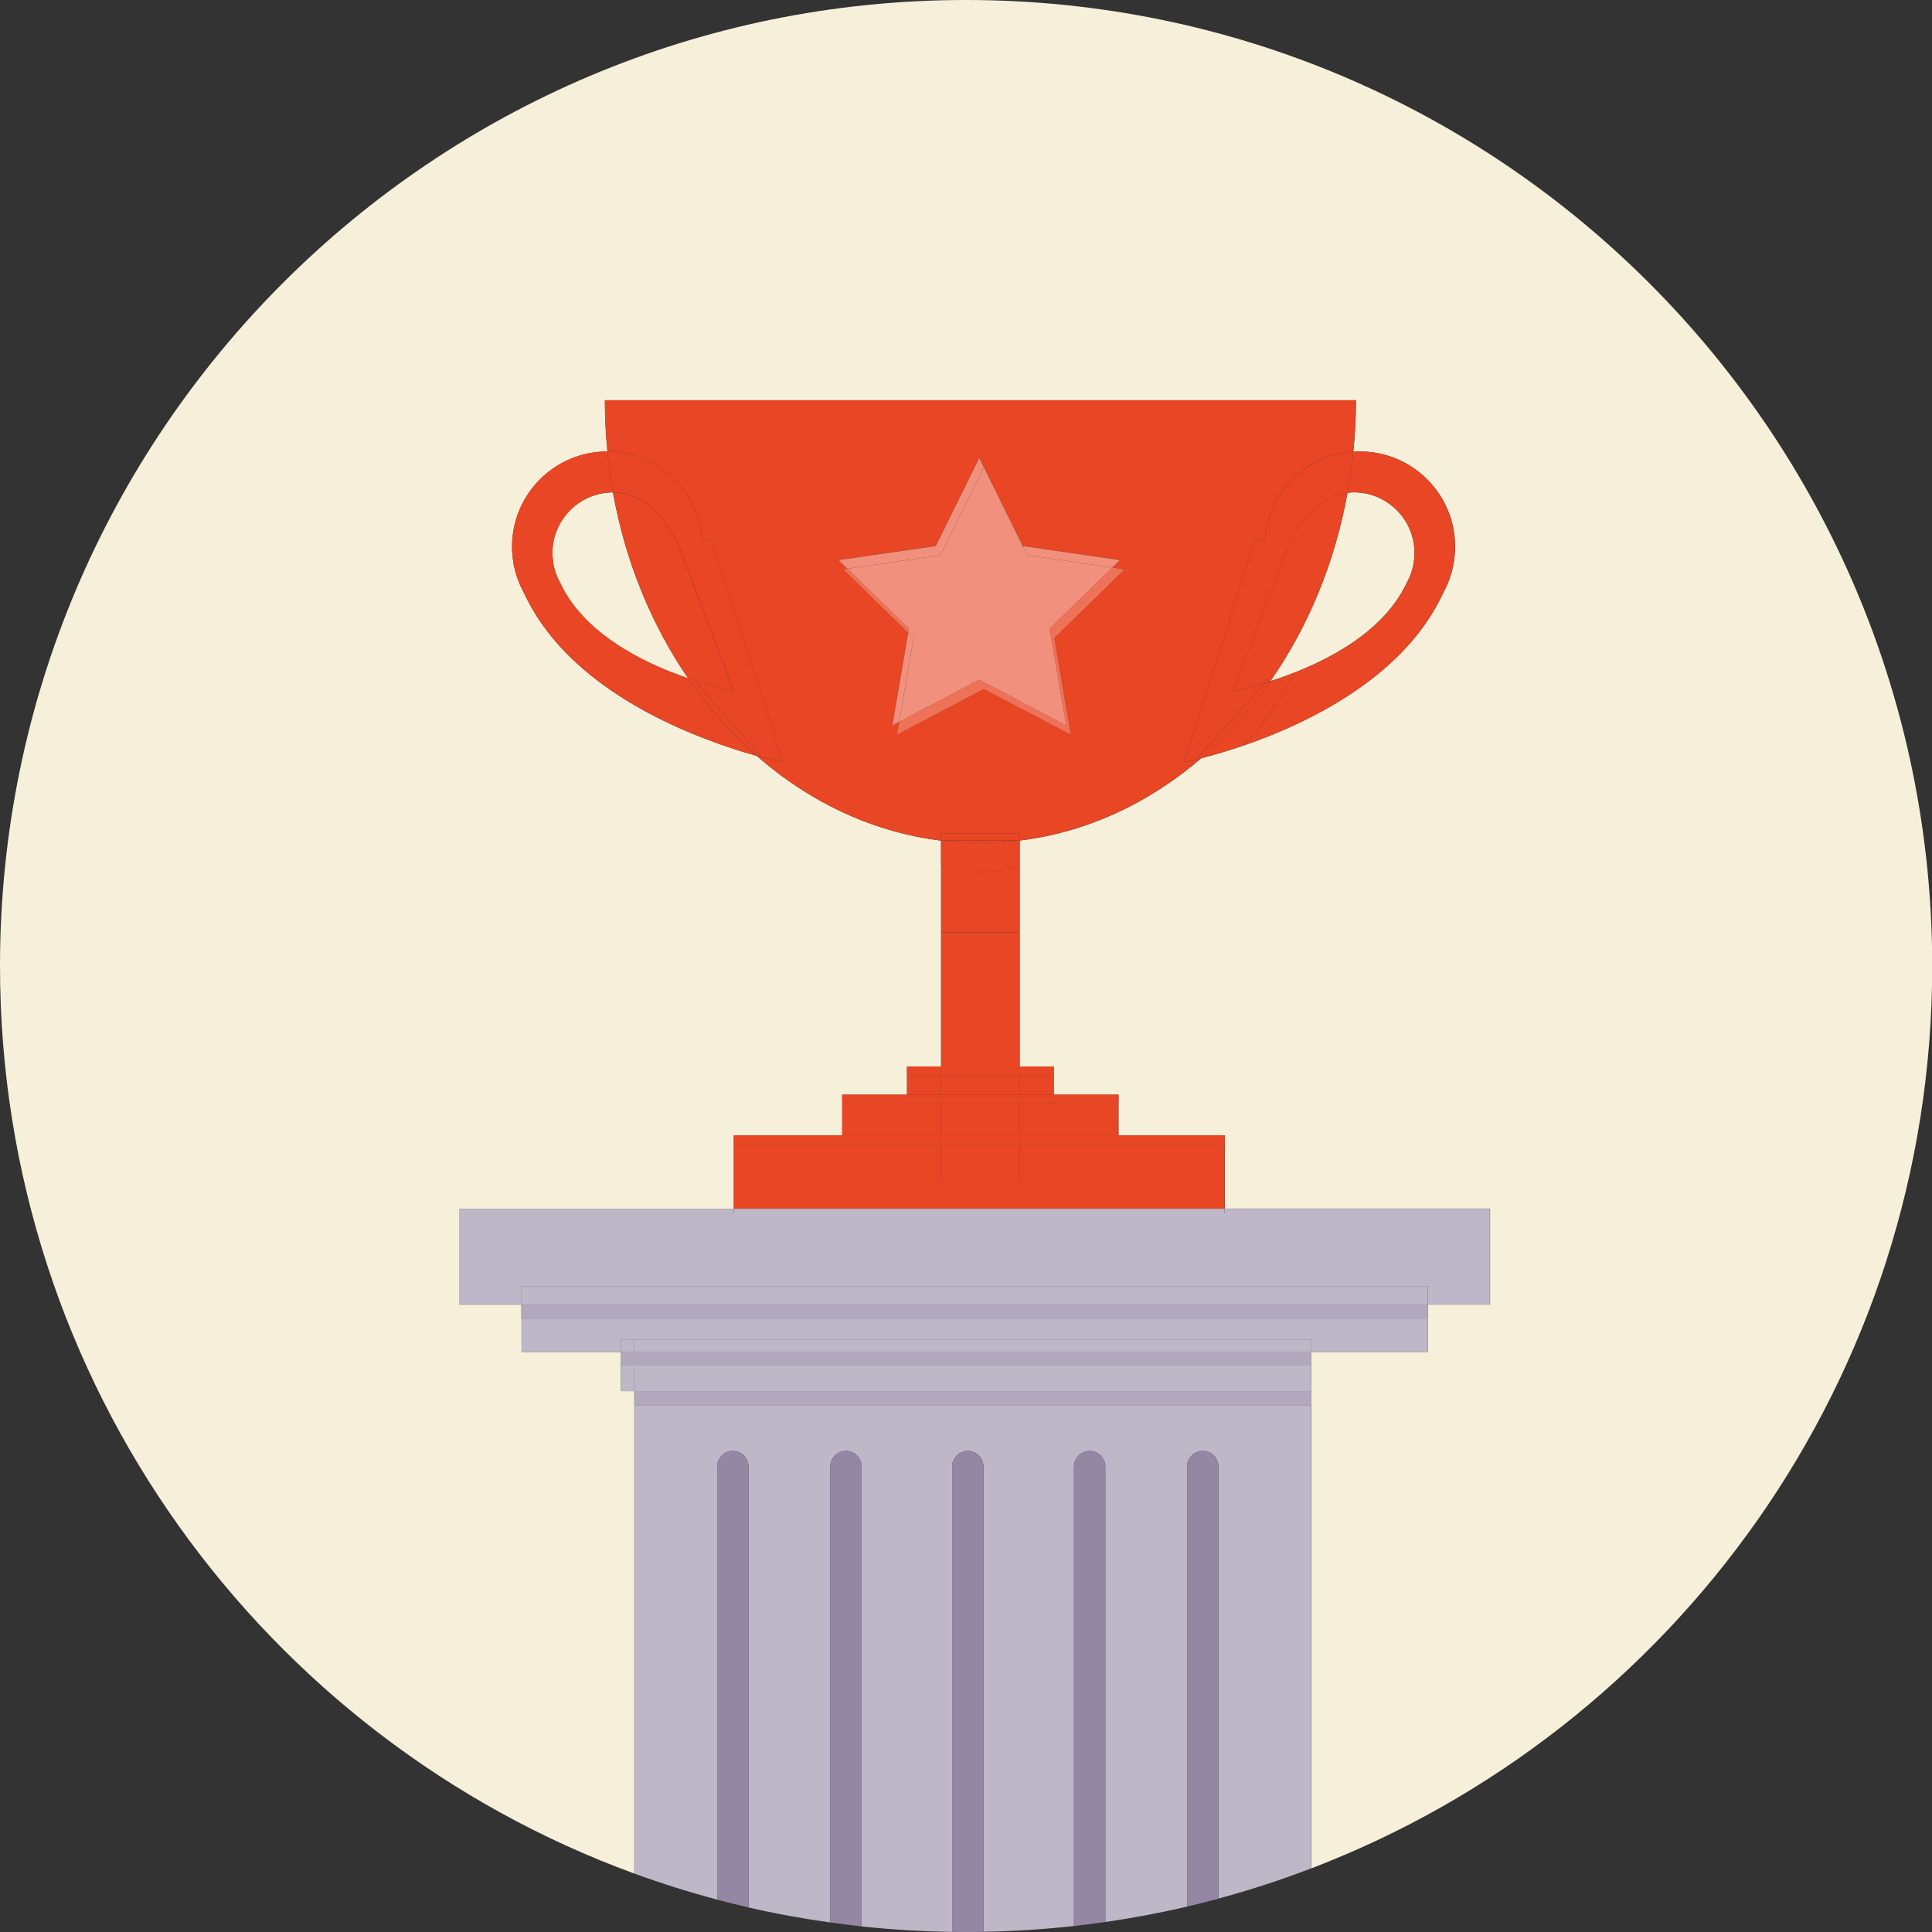<svg width="128" height="128" viewBox="0 0 128 128" fill="none" xmlns="http://www.w3.org/2000/svg">
<rect x="0" y="0" width="128" height="128" fill="#333333" stroke="none"/>
<g clip-path="url(#clip0_3246_1037)">
<path d="M93.211 38.592C93.408 38.235 93.554 37.851 93.637 37.44C93.646 37.413 93.655 37.39 93.659 37.362H93.646C93.687 37.129 93.714 36.891 93.714 36.645C93.714 34.418 91.913 32.617 89.687 32.617C89.545 32.617 89.412 32.631 89.275 32.649C88.434 37.317 86.647 41.573 84.165 45.129C87.013 44.219 91.52 42.258 93.207 38.592H93.211Z" fill="#F6F0DA"/>
<path d="M36.599 36.645C36.599 36.891 36.626 37.129 36.667 37.362H36.654C36.663 37.39 36.672 37.417 36.676 37.445C36.759 37.856 36.905 38.24 37.102 38.597C38.501 41.637 41.838 43.506 44.562 44.571C44.896 44.695 45.294 44.837 45.591 44.942C43.172 41.417 41.435 37.221 40.608 32.622C38.391 32.631 36.594 34.427 36.594 36.649L36.599 36.645Z" fill="#F6F0DA"/>
<path d="M64 0C28.654 0 0 28.654 0 64C0 91.625 17.504 115.163 42.025 124.128V92.165H41.129V89.591H34.555V87.397H34.542V86.437H30.45V80.078H48.617V75.218H55.799V72.53H60.091V70.661H62.35V55.694C61.774 55.625 61.202 55.529 60.64 55.415C56.75 54.615 53.175 52.745 50.13 50.075C50.112 50.071 50.094 50.066 50.08 50.062C49.541 49.92 48.937 49.728 48.448 49.563C44.265 48.187 37.403 45.129 34.715 39.282C34.409 38.725 34.181 38.121 34.053 37.477C34.039 37.435 34.025 37.394 34.011 37.353H34.03C33.966 36.987 33.925 36.613 33.925 36.229C33.925 32.741 36.75 29.915 40.238 29.915C40.238 29.915 40.242 29.915 40.247 29.915C40.137 28.8 40.078 27.671 40.078 26.519H89.838C89.838 27.675 89.774 28.814 89.664 29.934C89.806 29.925 89.947 29.911 90.094 29.911C93.582 29.911 96.407 32.736 96.407 36.224C96.407 36.608 96.366 36.983 96.302 37.344H96.32C96.306 37.39 96.293 37.426 96.279 37.472C96.151 38.117 95.922 38.72 95.616 39.278C92.338 46.409 82.853 49.399 79.589 50.235C76.585 52.814 73.074 54.629 69.266 55.41C68.704 55.525 68.133 55.621 67.557 55.689V70.656H69.815V72.526H74.107V75.214H81.147V80.073H98.72V86.432H94.615V89.586H86.885V123.781C110.935 114.574 128.014 91.282 128.014 63.995C128 28.654 99.346 0 64 0Z" fill="#F6F0DA"/>
<path d="M50.075 50.053C50.075 50.053 50.112 50.062 50.126 50.066C50.107 50.066 50.094 50.057 50.075 50.053Z" fill="#E84624"/>
<path d="M43.972 44.334C44.082 44.384 44.306 44.471 44.567 44.567C41.842 43.497 38.501 41.632 37.106 38.592C36.91 38.236 36.763 37.852 36.681 37.44C36.672 37.413 36.663 37.39 36.658 37.362H36.672C36.631 37.129 36.603 36.892 36.603 36.645C36.603 34.428 38.4 32.626 40.617 32.617C40.457 31.726 40.334 30.825 40.242 29.906C40.242 29.906 40.238 29.906 40.233 29.906C36.745 29.906 33.92 32.731 33.92 36.219C33.92 36.603 33.961 36.978 34.025 37.34H34.007C34.02 37.385 34.034 37.422 34.048 37.468C34.176 38.112 34.404 38.715 34.711 39.273C37.399 45.12 44.261 48.183 48.443 49.554C47.89 49.367 47.483 49.221 47.483 49.221C45.742 47.648 43.977 44.334 43.977 44.334H43.972Z" fill="#E84624"/>
<path d="M67.547 57.326C65.024 58.327 62.35 57.326 62.35 57.326V61.769H67.547V57.326Z" fill="#E84624"/>
<path d="M67.547 61.769H62.35V70.656H67.547V61.769Z" fill="#E84624"/>
<path d="M81.134 75.785H67.547V78.231H62.35V75.785H48.617V80.082H81.134V75.785Z" fill="#E84624"/>
<path d="M67.547 75.785H62.35V78.231H67.547V75.785Z" fill="#E84624"/>
<path d="M67.547 57.326V55.689C66.693 55.794 65.824 55.849 64.946 55.849C64.069 55.849 63.2 55.794 62.345 55.689V57.326C62.345 57.326 65.019 58.327 67.543 57.326H67.547Z" fill="#E84624"/>
<g style="mix-blend-mode:multiply" opacity="0.8">
<path d="M67.547 57.326V55.689C66.693 55.794 65.824 55.849 64.946 55.849C64.069 55.849 63.2 55.794 62.345 55.689V57.326C62.345 57.326 65.019 58.327 67.543 57.326H67.547Z" fill="#E84624"/>
</g>
<path d="M74.098 73.097H67.547V75.218H74.098V73.097Z" fill="#E84624"/>
<path d="M62.35 73.097H55.799V75.218H62.35V73.097Z" fill="#E84624"/>
<path d="M67.547 73.097H62.35V75.218H67.547V73.097Z" fill="#E84624"/>
<path d="M62.35 71.227H60.091V72.53H62.35V71.227Z" fill="#E84624"/>
<path d="M69.806 71.227H67.547V72.53H69.806V71.227Z" fill="#E84624"/>
<path d="M67.547 71.227H62.35V72.53H67.547V71.227Z" fill="#E84624"/>
<path d="M69.806 70.656H67.547V71.223H69.806V70.656Z" fill="#E84624"/>
<g style="mix-blend-mode:multiply" opacity="0.8">
<path d="M69.806 70.656H67.547V71.223H69.806V70.656Z" fill="#E84624"/>
</g>
<path d="M62.35 70.656H60.091V71.223H62.35V70.656Z" fill="#E84624"/>
<g style="mix-blend-mode:multiply" opacity="0.8">
<path d="M62.35 70.656H60.091V71.223H62.35V70.656Z" fill="#E84624"/>
</g>
<path d="M67.547 70.656H62.35V71.223H67.547V70.656Z" fill="#E84624"/>
<g style="mix-blend-mode:multiply" opacity="0.8">
<path d="M67.547 70.656H62.35V71.223H67.547V70.656Z" fill="#E84624"/>
</g>
<path d="M62.35 72.69H60.091V72.53H55.799V73.097H62.35V72.69Z" fill="#E84624"/>
<g style="mix-blend-mode:multiply" opacity="0.8">
<path d="M62.35 72.69H60.091V72.53H55.799V73.097H62.35V72.69Z" fill="#E84624"/>
</g>
<path d="M67.547 72.69V73.097H74.098V72.53H69.806V72.69H67.547Z" fill="#E84624"/>
<g style="mix-blend-mode:multiply" opacity="0.8">
<path d="M67.547 72.69V73.097H74.098V72.53H69.806V72.69H67.547Z" fill="#E84624"/>
</g>
<path d="M67.547 72.69H62.35V73.097H67.547V72.69Z" fill="#E84624"/>
<g style="mix-blend-mode:multiply" opacity="0.8">
<path d="M67.547 72.69H62.35V73.097H67.547V72.69Z" fill="#E84624"/>
</g>
<path d="M62.35 72.53H60.091V72.695H62.35V72.53Z" fill="#E84624"/>
<g style="mix-blend-mode:multiply" opacity="0.8">
<path d="M62.35 72.53H60.091V72.695H62.35V72.53Z" fill="#E84624"/>
</g>
<path d="M69.806 72.53H67.547V72.695H69.806V72.53Z" fill="#E84624"/>
<g style="mix-blend-mode:multiply" opacity="0.8">
<path d="M69.806 72.53H67.547V72.695H69.806V72.53Z" fill="#E84624"/>
</g>
<path d="M67.547 72.53H62.35V72.695H67.547V72.53Z" fill="#E84624"/>
<g style="mix-blend-mode:multiply" opacity="0.8">
<path d="M67.547 72.53H62.35V72.695H67.547V72.53Z" fill="#E84624"/>
</g>
<path d="M62.35 75.218H55.799H48.617V75.785H62.35V75.218Z" fill="#E84624"/>
<g style="mix-blend-mode:multiply" opacity="0.8">
<path d="M62.35 75.218H55.799H48.617V75.785H62.35V75.218Z" fill="#E84624"/>
</g>
<path d="M67.547 75.785H81.134V75.218H74.098H67.547V75.785Z" fill="#E84624"/>
<g style="mix-blend-mode:multiply" opacity="0.8">
<path d="M67.547 75.785H81.134V75.218H74.098H67.547V75.785Z" fill="#E84624"/>
</g>
<path d="M67.547 75.218H62.35V75.785H67.547V75.218Z" fill="#E84624"/>
<g style="mix-blend-mode:multiply" opacity="0.8">
<path d="M67.547 75.218H62.35V75.785H67.547V75.218Z" fill="#E84624"/>
</g>
<path d="M89.687 32.617C91.913 32.617 93.714 34.418 93.714 36.645C93.714 36.891 93.687 37.129 93.646 37.362H93.659C93.65 37.39 93.641 37.417 93.636 37.444C93.554 37.856 93.408 38.24 93.211 38.596C91.525 42.263 87.017 44.224 84.169 45.134C84.16 45.147 84.151 45.161 84.142 45.175C84.663 44.992 85.54 44.681 85.796 44.558C85.796 44.558 84.055 47.84 82.336 49.399C82.336 49.399 80.75 49.934 79.588 50.231C79.588 50.231 79.584 50.235 79.579 50.24C82.843 49.403 92.329 46.414 95.607 39.282C95.913 38.724 96.142 38.121 96.27 37.477C96.283 37.435 96.297 37.394 96.311 37.353H96.293C96.356 36.987 96.398 36.612 96.398 36.228C96.398 32.74 93.573 29.915 90.085 29.915C89.938 29.915 89.796 29.924 89.655 29.938C89.563 30.857 89.44 31.767 89.275 32.658C89.408 32.645 89.545 32.626 89.687 32.626V32.617Z" fill="#E84624"/>
<path d="M85.797 44.553C85.536 44.677 84.658 44.987 84.142 45.17C82.811 47.072 81.28 48.768 79.589 50.222C80.75 49.925 82.336 49.39 82.336 49.39C84.055 47.831 85.797 44.549 85.797 44.549V44.553Z" fill="#E84624"/>
<g style="mix-blend-mode:multiply" opacity="0.8">
<path d="M85.797 44.553C85.536 44.677 84.658 44.987 84.142 45.17C82.811 47.072 81.28 48.768 79.589 50.222C80.75 49.925 82.336 49.39 82.336 49.39C84.055 47.831 85.797 44.549 85.797 44.549V44.553Z" fill="#E84624"/>
</g>
<path d="M44.567 44.567C44.923 44.709 45.271 44.837 45.605 44.946C45.605 44.946 45.6 44.937 45.596 44.932C45.298 44.827 44.901 44.686 44.567 44.562V44.567Z" fill="#F6F0DA"/>
<g style="mix-blend-mode:multiply" opacity="0.8">
<path d="M44.567 44.567C44.923 44.709 45.271 44.837 45.605 44.946C45.605 44.946 45.6 44.937 45.596 44.932C45.298 44.827 44.901 44.686 44.567 44.562V44.567Z" fill="#E84624"/>
</g>
<path d="M50.075 50.053C49.6 49.92 49.051 49.755 48.443 49.554C48.932 49.719 49.536 49.911 50.075 50.053Z" fill="#F6F0DA"/>
<g style="mix-blend-mode:multiply" opacity="0.8">
<path d="M50.075 50.053C49.6 49.92 49.051 49.755 48.443 49.554C48.932 49.719 49.536 49.911 50.075 50.053Z" fill="#E84624"/>
</g>
<path d="M45.605 44.951C45.276 44.837 44.923 44.709 44.567 44.571C44.306 44.475 44.082 44.389 43.973 44.338C43.973 44.338 45.737 47.653 47.479 49.225C47.479 49.225 47.886 49.376 48.439 49.559C49.047 49.76 49.6 49.925 50.071 50.057C50.089 50.057 50.103 50.066 50.121 50.071C48.439 48.594 46.917 46.875 45.6 44.955L45.605 44.951Z" fill="#E84624"/>
<g style="mix-blend-mode:multiply" opacity="0.8">
<path d="M45.605 44.951C45.276 44.837 44.923 44.709 44.567 44.571C44.306 44.475 44.082 44.389 43.973 44.338C43.973 44.338 45.737 47.653 47.479 49.225C47.479 49.225 47.886 49.376 48.439 49.559C49.047 49.76 49.6 49.925 50.071 50.057C50.089 50.057 50.103 50.066 50.121 50.071C48.439 48.594 46.917 46.875 45.6 44.955L45.605 44.951Z" fill="#E84624"/>
</g>
<path d="M67.547 55.209V55.685C68.124 55.616 68.695 55.52 69.257 55.406C73.07 54.619 76.576 52.809 79.579 50.231C78.876 50.409 78.455 50.491 78.455 50.491L83.163 35.721L83.794 35.799C84.005 32.654 86.51 30.139 89.655 29.929C89.765 28.809 89.829 27.671 89.829 26.514H40.069C40.069 27.662 40.133 28.795 40.238 29.911C43.58 29.911 46.304 32.517 46.519 35.803L47.15 35.726L51.858 50.496C51.858 50.496 51.196 50.368 50.126 50.071C53.17 52.736 56.745 54.61 60.636 55.41C61.198 55.525 61.769 55.621 62.345 55.689V55.214H67.543L67.547 55.209ZM59.424 48.677L59.57 47.822L59.113 48.059L60.169 41.915L55.867 37.719L56.146 37.678L55.557 37.102L61.998 36.165L64.878 30.331L65.184 30.953L67.762 36.169L74.194 37.102L73.682 37.6L74.501 37.719L69.842 42.263L70.944 48.677L65.184 45.65L59.424 48.677Z" fill="#E84624"/>
<path d="M46.048 45.097C47.547 45.586 48.612 45.783 48.612 45.783L45.038 36.329C45.038 36.329 43.616 32.622 40.622 32.622C40.617 32.622 40.612 32.622 40.608 32.622C41.435 37.221 43.172 41.417 45.591 44.942C45.856 45.033 46.043 45.102 46.043 45.102L46.048 45.097Z" fill="#E84624"/>
<path d="M85.271 36.325L81.696 45.778C81.696 45.778 82.716 45.586 84.165 45.125C86.647 41.568 88.43 37.312 89.275 32.645C86.565 32.965 85.271 36.32 85.271 36.32V36.325Z" fill="#E84624"/>
<path d="M47.15 35.721L46.519 35.799C46.3 32.512 43.575 29.911 40.238 29.906C40.329 30.825 40.453 31.726 40.613 32.617C40.617 32.617 40.622 32.617 40.626 32.617C43.616 32.617 45.042 36.325 45.042 36.325L48.617 45.778C48.617 45.778 47.552 45.582 46.053 45.097L50.414 50.135C50.322 50.112 50.226 50.089 50.126 50.066C51.196 50.364 51.858 50.492 51.858 50.492L47.15 35.721Z" fill="#E84624"/>
<path d="M67.547 55.209H62.35V55.685H67.547V55.209Z" fill="#E84624"/>
<path d="M67.547 55.689H62.35C63.205 55.794 64.073 55.849 64.951 55.849C65.829 55.849 66.697 55.794 67.552 55.689H67.547Z" fill="#E84624"/>
<path d="M83.794 35.799L83.163 35.721L78.455 50.491C78.455 50.491 78.875 50.409 79.579 50.231C79.579 50.231 79.584 50.226 79.589 50.222C79.479 50.249 79.369 50.277 79.269 50.299L83.749 45.303C83.749 45.303 83.909 45.248 84.142 45.166C84.151 45.152 84.16 45.138 84.169 45.125C82.72 45.586 81.701 45.778 81.701 45.778L85.275 36.325C85.275 36.325 86.569 32.965 89.28 32.649C89.44 31.758 89.568 30.848 89.659 29.929C86.514 30.144 84.004 32.654 83.799 35.799H83.794Z" fill="#E84624"/>
<path d="M84.142 45.17C83.909 45.253 83.749 45.307 83.749 45.307L79.269 50.304C79.369 50.281 79.479 50.254 79.589 50.226C81.28 48.773 82.811 47.072 84.142 45.175V45.17Z" fill="#E84624"/>
<path d="M45.596 44.937C45.596 44.937 45.6 44.946 45.605 44.951C45.76 45.001 45.906 45.051 46.053 45.102C46.053 45.102 45.861 45.033 45.6 44.942L45.596 44.937Z" fill="#E84624"/>
<path d="M50.126 50.066C50.222 50.094 50.322 50.117 50.414 50.135L46.053 45.097C45.906 45.051 45.755 45.001 45.605 44.946C46.921 46.866 48.443 48.585 50.126 50.062V50.066Z" fill="#E84624"/>
<path d="M42.025 93.102V124.128C43.817 124.782 45.65 125.358 47.515 125.856V97.166C47.515 96.594 47.982 96.128 48.553 96.128C49.124 96.128 49.591 96.594 49.591 97.166V126.373C51.369 126.784 53.179 127.113 55.008 127.369V97.166C55.008 96.594 55.474 96.128 56.046 96.128C56.617 96.128 57.083 96.594 57.083 97.166V127.63C59.058 127.84 61.056 127.963 63.081 127.991V97.166C63.081 96.594 63.547 96.128 64.119 96.128C64.69 96.128 65.156 96.594 65.156 97.166V127.986C67.182 127.95 69.179 127.822 71.154 127.602V97.166C71.154 96.594 71.621 96.128 72.192 96.128C72.763 96.128 73.23 96.594 73.23 97.166V127.337C75.063 127.072 76.868 126.734 78.647 126.318V97.166C78.647 96.594 79.113 96.128 79.684 96.128C80.256 96.128 80.722 96.594 80.722 97.166V125.787C82.816 125.221 84.868 124.553 86.871 123.785V93.097H42.02L42.025 93.102Z" fill="#BEB7C8"/>
<path d="M34.551 85.207H94.606V86.437H98.706V80.082H81.134V80.384H48.617V80.082H30.45V86.437H34.537H34.551V85.207Z" fill="#BEB7C8"/>
<path d="M81.134 80.082H48.617V80.389H81.134V80.082Z" fill="#BEB7C8"/>
<path d="M42.025 88.772H86.871V89.591H94.606V87.397H34.551V89.591H41.129V88.772H42.025Z" fill="#BEB7C8"/>
<path d="M94.601 85.207H34.551V86.437H94.601V85.207Z" fill="#BEB7C8"/>
<path d="M86.875 92.165H42.025V93.102H86.875V92.165Z" fill="#BEB7C8"/>
<g style="mix-blend-mode:multiply" opacity="0.6">
<path d="M86.875 92.165H42.025V93.102H86.875V92.165Z" fill="#A89FB5"/>
</g>
<path d="M34.551 86.437H34.537V87.397H34.551V86.437Z" fill="#F6F0DA"/>
<g style="mix-blend-mode:multiply" opacity="0.6">
<path d="M34.551 86.437H34.537V87.397H34.551V86.437Z" fill="#A89FB5"/>
</g>
<path d="M94.601 86.437H34.551V87.397H94.601V86.437Z" fill="#BEB7C8"/>
<g style="mix-blend-mode:multiply" opacity="0.6">
<path d="M94.601 86.437H34.551V87.397H94.601V86.437Z" fill="#A89FB5"/>
</g>
<path d="M48.553 96.128C47.982 96.128 47.515 96.594 47.515 97.166V125.856C48.201 126.039 48.896 126.213 49.591 126.373V97.166C49.591 96.594 49.124 96.128 48.553 96.128Z" fill="#9387A3"/>
<path d="M64.119 96.128C63.547 96.128 63.081 96.594 63.081 97.166V127.991C63.387 127.991 63.694 128.005 64 128.005C64.388 128.005 64.772 127.995 65.156 127.991V97.17C65.156 96.599 64.69 96.133 64.119 96.133V96.128Z" fill="#9387A3"/>
<path d="M72.192 96.128C71.621 96.128 71.154 96.594 71.154 97.166V127.602C71.849 127.525 72.539 127.438 73.23 127.337V97.166C73.23 96.594 72.763 96.128 72.192 96.128Z" fill="#9387A3"/>
<path d="M56.046 96.128C55.474 96.128 55.008 96.594 55.008 97.166V127.369C55.698 127.465 56.389 127.552 57.084 127.63V97.166C57.084 96.594 56.617 96.128 56.046 96.128Z" fill="#9387A3"/>
<path d="M79.685 96.128C79.113 96.128 78.647 96.594 78.647 97.166V126.318C79.342 126.153 80.037 125.979 80.722 125.792V97.17C80.722 96.599 80.256 96.133 79.685 96.133V96.128Z" fill="#9387A3"/>
<path d="M42.025 90.469H41.129V92.165H42.025V90.469Z" fill="#BEB7C8"/>
<path d="M42.025 88.773H41.129V89.591H42.025V88.773Z" fill="#BEB7C8"/>
<path d="M86.875 88.773H42.025V89.591H86.875V88.773Z" fill="#BEB7C8"/>
<path d="M86.875 90.469H42.025V92.165H86.875V90.469Z" fill="#BEB7C8"/>
<path d="M42.025 89.591H41.129V90.469H42.025V89.591Z" fill="#BEB7C8"/>
<g style="mix-blend-mode:multiply" opacity="0.6">
<path d="M42.025 89.591H41.129V90.469H42.025V89.591Z" fill="#A89FB5"/>
</g>
<path d="M86.875 89.591H42.025V90.469H86.875V89.591Z" fill="#BEB7C8"/>
<g style="mix-blend-mode:multiply" opacity="0.6">
<path d="M86.875 89.591H42.025V90.469H86.875V89.591Z" fill="#A89FB5"/>
</g>
<path d="M56.146 37.682L55.867 37.724L60.169 41.92L60.215 41.65L56.146 37.682Z" fill="#E84624"/>
<g style="mix-blend-mode:multiply" opacity="0.6">
<path d="M56.146 37.682L55.867 37.724L60.169 41.92L60.215 41.65L56.146 37.682Z" fill="#F1907C"/>
</g>
<path d="M70.944 48.677L69.847 42.267L74.505 37.723L73.687 37.605L69.536 41.65L70.638 48.064L64.878 45.033L59.575 47.822L59.424 48.677L65.184 45.65L70.944 48.677Z" fill="#E84624"/>
<g style="mix-blend-mode:multiply" opacity="0.6">
<path d="M70.944 48.677L69.847 42.267L74.505 37.723L73.687 37.605L69.536 41.65L70.638 48.064L64.878 45.033L59.575 47.822L59.424 48.677L65.184 45.65L70.944 48.677Z" fill="#F1907C"/>
</g>
<path d="M67.762 36.174L65.184 30.953V30.958L67.758 36.174H67.762Z" fill="#E84624"/>
<g style="mix-blend-mode:multiply" opacity="0.6">
<path d="M67.762 36.174L65.184 30.953V30.958L67.758 36.174H67.762Z" fill="#F1907C"/>
</g>
<path d="M73.687 37.605L74.194 37.106L67.762 36.174L68.064 36.786L73.687 37.605Z" fill="#F1907C"/>
<path d="M60.169 41.92L59.118 48.064L59.575 47.822L60.526 42.267L60.169 41.92Z" fill="#F1907C"/>
<path d="M65.184 30.958L64.878 30.336L61.998 36.174L55.557 37.106L56.146 37.682L62.304 36.786L65.184 30.958Z" fill="#F1907C"/>
<path d="M70.638 48.064L69.536 41.65L73.687 37.605L68.064 36.786L67.762 36.174H67.758L65.184 30.958L62.304 36.786L56.146 37.682L60.215 41.65L60.169 41.92L60.526 42.267L59.575 47.822L64.878 45.033L70.638 48.064Z" fill="#F1907C"/>
</g>
<defs>
<clipPath id="clip0_3246_1037">
<rect width="128" height="128" fill="white"/>
</clipPath>
</defs>
</svg>
